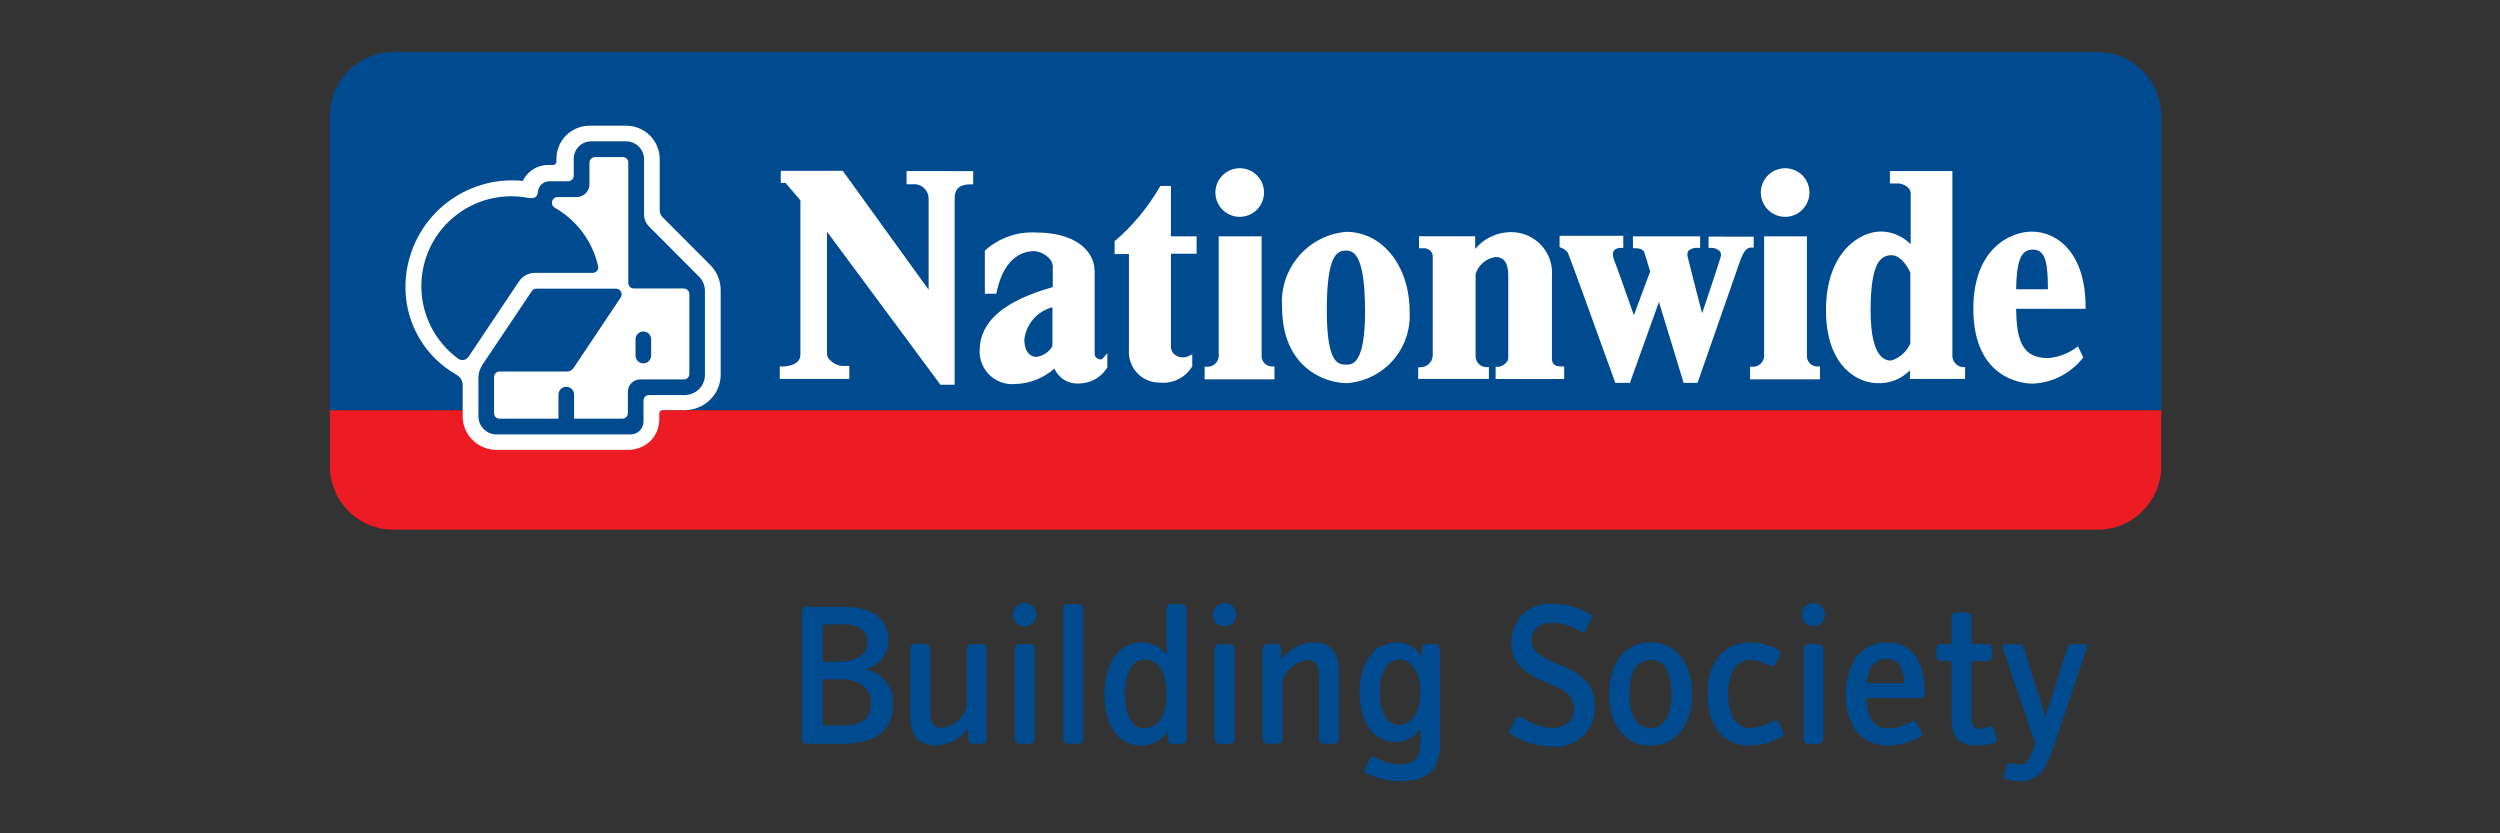 <svg width="144" height="48" viewBox="0 0 144 48" fill="none" xmlns="http://www.w3.org/2000/svg">
<rect x="0" y="0" width="144" height="48" fill="#333333" stroke="none"/>
<g clip-path="url(#clip0_481_366)">
<path d="M120.842 3H22.645C21.678 3.004 20.752 3.39 20.069 4.075C19.386 4.76 19.002 5.687 19 6.654V23.632H124.486V6.654C124.484 5.687 124.1 4.76 123.417 4.075C122.734 3.39 121.808 3.004 120.841 3" fill="#004A8F"/>
<path d="M19.001 26.855C19.003 27.823 19.387 28.75 20.07 29.434C20.753 30.119 21.679 30.506 22.646 30.509H120.842C121.809 30.506 122.735 30.119 123.418 29.434C124.101 28.75 124.485 27.823 124.487 26.855V23.632H19.001V26.855Z" fill="#ED1C24"/>
<path d="M116.131 16.662C116.156 14.762 116.512 14.377 117.108 14.377C117.874 14.377 117.953 15.313 117.96 16.662H116.131ZM120.128 17.639C120.128 14.664 118.572 13.341 117.028 13.341C115.856 13.341 113.664 14.262 113.664 17.783C113.664 21.983 116.719 22.098 117.076 22.098C117.626 22.076 118.165 21.937 118.657 21.69C119.149 21.444 119.583 21.095 119.93 20.668L120.002 20.596L119.689 19.949L119.54 20.058C119.075 20.387 118.529 20.584 117.961 20.626C116.468 20.626 116.155 19.587 116.13 17.786H120.127L120.128 17.639Z" fill="white"/>
<path d="M110.036 15.71V19.774C109.935 20.013 109.783 20.226 109.59 20.398C109.396 20.57 109.167 20.698 108.919 20.77C107.948 20.77 107.747 19.208 107.747 17.876C107.747 15.074 108.353 14.701 108.957 14.701C109.561 14.701 109.982 15.58 110.038 15.709M113.043 21.146C112.877 21.127 112.725 21.046 112.616 20.919C112.507 20.793 112.451 20.63 112.457 20.463V9.852H108.858V10.568H109.366C109.57 10.568 110.055 10.77 110.055 11.137V14.072C109.831 13.84 109.563 13.655 109.267 13.529C108.97 13.402 108.651 13.336 108.329 13.335C107.102 13.335 105.176 14.553 105.176 17.861C105.176 21.194 107.098 22.069 108.113 22.069C108.464 22.088 108.815 22.032 109.143 21.905C109.471 21.777 109.767 21.581 110.013 21.329V21.826H113.188V21.143L113.043 21.146Z" fill="white"/>
<path d="M104.677 21.109C104.527 21.108 104.383 21.052 104.272 20.95C104.162 20.849 104.093 20.71 104.079 20.561V13.614H101.613V20.549C101.596 20.712 101.518 20.863 101.393 20.97C101.269 21.077 101.109 21.132 100.945 21.125H100.803V21.85H104.83V21.109H104.677Z" fill="white"/>
<path d="M98.413 13.629V14.278H98.557C98.652 14.273 98.748 14.289 98.837 14.324C98.925 14.359 99.006 14.413 99.072 14.482C99.108 14.536 99.129 14.599 99.131 14.664C99.132 14.711 99.124 14.758 99.108 14.802C99.001 15.192 98.349 17.136 98.042 18.045C97.797 17.103 97.268 15.047 97.204 14.768C97.195 14.733 97.191 14.697 97.192 14.661C97.189 14.585 97.211 14.511 97.253 14.448C97.323 14.386 97.405 14.338 97.494 14.309C97.582 14.28 97.677 14.269 97.77 14.277H97.927V13.613H94.057V14.297H94.205C94.371 14.297 94.64 14.335 94.719 14.552C94.719 14.552 95.021 15.543 95.05 15.635C95.022 15.726 94.318 17.588 94.111 18.158C93.824 17.343 93.167 15.454 92.966 14.957C92.928 14.855 92.905 14.749 92.898 14.641C92.903 14.57 92.923 14.501 92.956 14.439C93.005 14.385 93.066 14.342 93.133 14.314C93.201 14.286 93.274 14.273 93.347 14.277H93.502V13.583H89.832V14.23L89.915 14.267C90.071 14.322 90.207 14.421 90.306 14.553C90.403 14.748 91.973 19.09 93.005 21.954L93.038 22.052H93.884C93.884 22.052 95.302 18.101 95.555 17.393C95.769 18.105 96.977 22.052 96.977 22.052H97.779L100.227 15.039C100.422 14.488 100.61 14.258 100.863 14.258H101.014V13.632L98.413 13.629Z" fill="white"/>
<path d="M89.951 21.109C89.484 21.109 89.392 20.914 89.392 20.629V15.897C89.416 15.585 89.378 15.272 89.279 14.975C89.181 14.678 89.024 14.405 88.817 14.17C88.611 13.935 88.36 13.743 88.079 13.607C87.798 13.47 87.492 13.391 87.18 13.375C86.762 13.352 86.344 13.428 85.96 13.596C85.576 13.764 85.237 14.019 84.97 14.342V13.608H81.734V14.299H82.088C82.098 14.299 82.525 14.378 82.525 14.762V20.502C82.511 20.679 82.431 20.845 82.301 20.965C82.17 21.086 81.999 21.153 81.821 21.152L81.688 21.161V21.828H85.761V21.145H85.615C85.532 21.145 85.449 21.128 85.372 21.095C85.295 21.062 85.226 21.014 85.168 20.954C85.11 20.893 85.064 20.822 85.035 20.744C85.005 20.666 84.991 20.582 84.994 20.499V15.78C85.075 15.527 85.225 15.302 85.427 15.13C85.629 14.957 85.874 14.844 86.137 14.804C86.634 14.804 86.875 15.16 86.875 15.855V20.655C86.875 20.851 86.534 21.127 86.3 21.127H86.147V21.83H90.097V21.112L89.951 21.109Z" fill="white"/>
<path d="M78.627 17.947C78.627 21.001 77.88 21.001 77.559 21.001C77.104 21.001 76.424 21.001 76.424 17.875C76.424 14.697 77.002 14.434 77.536 14.434C78.047 14.434 78.626 14.825 78.626 17.945M77.536 13.354C76.474 13.446 75.491 13.953 74.8 14.765C74.109 15.577 73.767 16.629 73.847 17.692C73.847 21.161 76.295 22.07 77.579 22.07C78.607 21.998 79.565 21.522 80.242 20.746C80.92 19.97 81.261 18.956 81.193 17.928C81.193 15.321 79.63 13.354 77.54 13.354" fill="white"/>
<path d="M73.269 21.109C73.118 21.11 72.973 21.053 72.862 20.952C72.751 20.85 72.682 20.71 72.669 20.561V13.614H70.197V20.549C70.18 20.712 70.101 20.862 69.977 20.969C69.853 21.076 69.692 21.132 69.529 21.125H69.386V21.85H73.41V21.109H73.269Z" fill="white"/>
<path d="M68.925 14.617V13.614H67.445V10.71H66.842L66.772 10.816C66.108 11.957 65.259 12.98 64.26 13.844L64.202 13.887V14.635H65.026V20.171C65.011 20.412 65.046 20.654 65.129 20.881C65.211 21.108 65.34 21.316 65.506 21.491C65.672 21.666 65.873 21.805 66.096 21.899C66.319 21.994 66.558 22.041 66.8 22.038C67.161 22.076 67.526 22.012 67.853 21.853C68.179 21.694 68.455 21.447 68.648 21.139L68.674 21.104V20.406L68.455 20.514C68.343 20.566 68.22 20.591 68.096 20.585C67.972 20.579 67.852 20.543 67.745 20.48C67.658 20.431 67.584 20.36 67.531 20.275C67.479 20.19 67.448 20.092 67.444 19.992V14.617H68.925Z" fill="white"/>
<path d="M59.685 20.561C59.438 20.561 59.002 20.358 59.002 19.553C59.053 19.117 59.236 18.707 59.524 18.376C59.813 18.045 60.195 17.808 60.62 17.698V19.937C60.523 20.107 60.388 20.251 60.225 20.359C60.063 20.467 59.877 20.535 59.683 20.558M63.511 20.656C63.48 20.684 63.441 20.701 63.4 20.705C63.358 20.709 63.316 20.7 63.281 20.679C63.221 20.662 63.168 20.629 63.127 20.583C63.087 20.536 63.06 20.479 63.052 20.418V15.643C63.052 14.298 61.717 13.396 59.747 13.396C59.207 13.356 58.665 13.425 58.152 13.598C57.639 13.771 57.166 14.044 56.761 14.403L56.727 14.446V16.92H57.384L57.413 16.797C57.873 14.659 59.083 14.459 59.579 14.465C60.007 14.479 60.64 14.866 60.64 15.364V16.536C57.807 17.334 56.426 18.532 56.426 20.208C56.42 20.473 56.47 20.736 56.573 20.98C56.676 21.224 56.829 21.443 57.023 21.623C57.217 21.804 57.446 21.942 57.697 22.027C57.948 22.113 58.214 22.144 58.477 22.119C59.312 22.097 60.112 21.78 60.736 21.227C60.852 21.5 61.051 21.73 61.304 21.884C61.557 22.039 61.853 22.11 62.149 22.089C62.468 22.087 62.782 22.006 63.063 21.853C63.343 21.699 63.581 21.478 63.754 21.21L63.783 21.18V20.34L63.511 20.656Z" fill="white"/>
<path d="M52.219 9.852V10.612H52.748C52.946 10.635 53.13 10.729 53.266 10.875C53.401 11.022 53.48 11.213 53.488 11.412V16.687C53.007 16.023 48.544 9.84 48.544 9.84H44.973V10.533H45.245C45.324 10.619 46.042 11.47 46.104 11.544V20.417C46.104 21.043 45.309 21.108 45.062 21.108H44.916V21.826H48.921V21.077H48.523C48.11 21.077 47.636 20.678 47.636 20.418V13.347C48.125 14.012 54.169 22.161 54.169 22.161H54.988V11.417C54.988 10.869 55.287 10.617 55.906 10.617H56.056V9.857L52.219 9.852Z" fill="white"/>
<path d="M71.413 9.689C71.135 9.687 70.864 9.769 70.632 9.922C70.401 10.075 70.221 10.294 70.114 10.55C70.007 10.806 69.978 11.088 70.032 11.36C70.085 11.633 70.218 11.883 70.414 12.079C70.61 12.276 70.86 12.41 71.132 12.464C71.404 12.519 71.686 12.491 71.943 12.385C72.199 12.279 72.418 12.1 72.572 11.869C72.727 11.638 72.809 11.367 72.809 11.089C72.809 10.906 72.773 10.724 72.703 10.554C72.633 10.384 72.531 10.23 72.401 10.1C72.271 9.97 72.117 9.866 71.948 9.796C71.778 9.725 71.597 9.689 71.413 9.689" fill="white"/>
<path d="M102.823 9.689C102.546 9.689 102.275 9.771 102.044 9.925C101.814 10.079 101.634 10.298 101.528 10.554C101.422 10.81 101.394 11.092 101.449 11.364C101.503 11.636 101.636 11.886 101.832 12.082C102.029 12.278 102.278 12.411 102.55 12.465C102.822 12.519 103.104 12.491 103.36 12.385C103.616 12.279 103.835 12.099 103.989 11.868C104.143 11.637 104.225 11.367 104.225 11.089C104.225 10.905 104.189 10.723 104.118 10.553C104.048 10.383 103.944 10.229 103.814 10.098C103.684 9.968 103.53 9.865 103.36 9.795C103.189 9.725 103.007 9.688 102.823 9.689" fill="white"/>
<path d="M39.468 23.622C39.995 23.616 40.499 23.41 40.879 23.045C41.076 22.86 41.233 22.637 41.342 22.39C41.451 22.142 41.508 21.875 41.511 21.605V16.737C41.515 16.459 41.462 16.184 41.356 15.928C41.25 15.671 41.092 15.44 40.893 15.246L38.177 12.522C38.121 12.469 38.076 12.405 38.046 12.335C38.016 12.264 38 12.188 38 12.111V9.157C37.997 8.649 37.793 8.162 37.433 7.803C37.073 7.444 36.586 7.241 36.077 7.24H33.943C33.438 7.244 32.955 7.448 32.6 7.807C32.245 8.167 32.047 8.652 32.05 9.157V9.318C32.048 9.369 32.026 9.416 31.99 9.451C31.953 9.486 31.905 9.505 31.855 9.505H31.535C31.156 9.511 30.791 9.652 30.506 9.902C30.341 10.045 30.208 10.221 30.115 10.419C29.914 10.4 29.695 10.389 29.514 10.389C28.695 10.387 27.884 10.549 27.128 10.865C26.373 11.181 25.688 11.644 25.114 12.228C24.541 12.812 24.09 13.505 23.787 14.266C23.485 15.027 23.338 15.841 23.354 16.659C23.374 17.668 23.657 18.654 24.175 19.519C24.693 20.384 25.428 21.1 26.307 21.594C26.404 21.65 26.486 21.729 26.546 21.824C26.606 21.92 26.641 22.028 26.65 22.14V23.973C26.648 24.232 26.7 24.489 26.8 24.727C26.901 24.966 27.049 25.181 27.236 25.361C27.605 25.717 28.099 25.915 28.612 25.913H36.113C36.591 25.928 37.057 25.762 37.417 25.447C37.599 25.276 37.742 25.068 37.838 24.837C37.934 24.607 37.98 24.359 37.974 24.109V23.816C37.974 23.764 37.994 23.714 38.031 23.678C38.068 23.641 38.117 23.62 38.169 23.62L39.468 23.622Z" fill="white"/>
<path d="M40.242 15.911L37.39 13.05C37.209 12.871 37.104 12.629 37.097 12.375V9.157C37.093 8.888 36.984 8.63 36.793 8.441C36.602 8.251 36.343 8.144 36.074 8.142H34.049C33.917 8.142 33.786 8.168 33.664 8.218C33.542 8.268 33.432 8.342 33.339 8.436C33.245 8.529 33.172 8.64 33.122 8.762C33.072 8.885 33.046 9.015 33.047 9.147V10.118C33.047 10.162 33.039 10.204 33.022 10.244C33.005 10.284 32.981 10.32 32.95 10.35C32.919 10.38 32.882 10.404 32.842 10.419C32.801 10.435 32.758 10.442 32.715 10.441H31.641C31.482 10.44 31.329 10.498 31.21 10.601C31.09 10.706 31.013 10.849 30.991 11.006C30.967 11.269 30.88 11.475 30.431 11.397H30.414L30.383 11.391C29.23 11.179 28.04 11.365 27.006 11.918C25.973 12.47 25.158 13.357 24.694 14.433C24.23 15.509 24.145 16.711 24.453 17.842C24.76 18.973 25.443 19.965 26.388 20.658V20.658C26.434 20.692 26.487 20.715 26.542 20.728C26.598 20.74 26.655 20.741 26.711 20.731C26.767 20.721 26.821 20.699 26.868 20.668C26.916 20.636 26.956 20.595 26.988 20.548L29.911 16.182C30.009 16.044 30.137 15.931 30.285 15.851C30.434 15.77 30.599 15.725 30.767 15.719H34.136C34.179 15.719 34.221 15.71 34.26 15.694C34.299 15.678 34.334 15.654 34.364 15.624C34.394 15.595 34.418 15.559 34.434 15.52C34.45 15.481 34.459 15.439 34.459 15.396C34.459 15.37 34.455 15.343 34.448 15.316C34.288 14.618 33.985 13.96 33.558 13.384C33.131 12.809 32.589 12.328 31.966 11.973C31.901 11.938 31.85 11.883 31.82 11.816C31.79 11.749 31.784 11.674 31.801 11.602C31.819 11.531 31.86 11.468 31.918 11.422C31.976 11.377 32.047 11.352 32.12 11.352H33.217C33.412 11.351 33.599 11.273 33.737 11.135C33.874 10.997 33.952 10.81 33.953 10.616V9.37C33.952 9.328 33.961 9.286 33.977 9.247C33.993 9.207 34.017 9.172 34.046 9.142C34.076 9.112 34.112 9.088 34.151 9.072C34.191 9.056 34.233 9.048 34.275 9.048H35.88C35.921 9.049 35.962 9.058 36 9.074C36.038 9.091 36.073 9.115 36.102 9.145C36.131 9.175 36.153 9.21 36.169 9.249C36.184 9.287 36.191 9.329 36.19 9.37V16.292C36.19 16.335 36.198 16.377 36.214 16.416C36.23 16.456 36.253 16.491 36.283 16.522C36.313 16.552 36.349 16.576 36.388 16.592C36.427 16.609 36.469 16.617 36.512 16.617H39.385C39.471 16.618 39.553 16.652 39.613 16.712C39.673 16.773 39.708 16.855 39.708 16.941V21.531C39.709 21.574 39.701 21.617 39.685 21.657C39.669 21.697 39.645 21.733 39.614 21.763C39.584 21.793 39.547 21.817 39.507 21.832C39.467 21.848 39.424 21.855 39.381 21.854H36.872C36.685 21.854 36.505 21.929 36.373 22.062C36.24 22.194 36.166 22.373 36.165 22.561V23.795C36.165 23.838 36.157 23.88 36.141 23.919C36.125 23.958 36.101 23.994 36.071 24.024C36.041 24.054 36.006 24.077 35.966 24.093C35.927 24.109 35.885 24.117 35.843 24.117H33.068V22.749C33.071 22.689 33.061 22.628 33.04 22.571C33.018 22.514 32.986 22.462 32.944 22.417C32.902 22.373 32.851 22.338 32.795 22.314C32.739 22.29 32.679 22.278 32.618 22.278C32.557 22.278 32.497 22.29 32.441 22.314C32.385 22.338 32.334 22.373 32.292 22.417C32.25 22.462 32.218 22.514 32.196 22.571C32.175 22.628 32.165 22.689 32.168 22.749V24.117H28.779C28.736 24.117 28.694 24.11 28.655 24.094C28.616 24.078 28.58 24.054 28.55 24.024C28.52 23.994 28.496 23.959 28.48 23.919C28.465 23.88 28.457 23.838 28.458 23.795V21.723C28.457 21.68 28.465 21.638 28.482 21.599C28.497 21.56 28.521 21.524 28.551 21.494C28.581 21.464 28.616 21.44 28.655 21.424C28.695 21.408 28.737 21.399 28.779 21.399H32.701C32.897 21.399 33.056 21.168 33.056 21.168L35.757 17.129C35.786 17.081 35.802 17.026 35.805 16.97C35.807 16.914 35.795 16.858 35.77 16.808C35.744 16.758 35.706 16.715 35.66 16.683C35.614 16.651 35.56 16.632 35.504 16.627H30.898C30.716 16.627 30.639 16.75 30.548 16.893L27.783 21.02C27.645 21.23 27.567 21.473 27.557 21.723V23.985C27.558 24.123 27.586 24.26 27.64 24.387C27.694 24.514 27.773 24.63 27.872 24.726C27.971 24.823 28.088 24.899 28.217 24.95C28.345 25.001 28.483 25.026 28.621 25.023H36.329C36.426 25.023 36.522 25.004 36.611 24.967C36.7 24.93 36.782 24.876 36.85 24.808C36.919 24.74 36.973 24.659 37.01 24.569C37.047 24.48 37.066 24.384 37.066 24.288V23.076C37.066 23.034 37.074 22.992 37.09 22.953C37.106 22.914 37.13 22.878 37.16 22.848C37.19 22.818 37.225 22.794 37.264 22.778C37.303 22.762 37.345 22.754 37.388 22.754H39.46C39.757 22.749 40.041 22.631 40.254 22.423C40.466 22.216 40.591 21.935 40.604 21.639V16.766C40.606 16.606 40.574 16.448 40.512 16.301C40.449 16.154 40.357 16.022 40.241 15.912M37.506 20.48V19.544C37.506 19.424 37.459 19.31 37.374 19.226C37.29 19.141 37.175 19.094 37.056 19.094C36.937 19.094 36.822 19.141 36.738 19.226C36.654 19.31 36.606 19.424 36.606 19.544V20.48C36.606 20.6 36.654 20.714 36.738 20.798C36.822 20.883 36.937 20.93 37.056 20.93C37.175 20.93 37.29 20.883 37.374 20.798C37.459 20.714 37.506 20.6 37.506 20.48" fill="#004A8F"/>
<path d="M48.435 42.844H46.501C46.457 42.851 46.413 42.847 46.371 42.833C46.33 42.819 46.292 42.795 46.261 42.765C46.23 42.734 46.207 42.696 46.193 42.654C46.179 42.613 46.175 42.568 46.181 42.525V35.275C46.174 35.231 46.177 35.187 46.191 35.144C46.204 35.102 46.227 35.064 46.259 35.033C46.29 35.002 46.328 34.978 46.37 34.965C46.412 34.951 46.457 34.948 46.501 34.955H48.565C49.957 34.955 51.149 35.416 51.149 36.836C51.163 37.228 51.041 37.614 50.805 37.928C50.569 38.243 50.232 38.466 49.851 38.562C50.312 38.644 50.728 38.89 51.021 39.256C51.315 39.621 51.465 40.081 51.444 40.549C51.444 42.289 50.181 42.844 48.434 42.844M48.588 35.961H47.385V38.125H48.104C48.476 38.138 48.847 38.086 49.201 37.971C49.417 37.917 49.608 37.791 49.745 37.616C49.882 37.44 49.956 37.224 49.956 37.002C49.956 36.292 49.426 35.961 48.589 35.961M49.604 39.402C49.214 39.202 48.778 39.109 48.341 39.131H47.385V41.792H48.423C49.355 41.792 50.169 41.615 50.169 40.515C50.187 40.295 50.143 40.075 50.043 39.879C49.943 39.682 49.791 39.517 49.603 39.402" fill="#004A8F"/>
<path d="M56.516 42.844H56.091C55.831 42.844 55.76 42.727 55.76 42.526V41.947C55.547 42.24 55.272 42.482 54.953 42.654C54.634 42.826 54.281 42.923 53.919 42.94C52.892 42.94 52.444 42.325 52.444 41.32V37.413C52.438 37.369 52.442 37.325 52.456 37.284C52.469 37.242 52.493 37.204 52.524 37.173C52.555 37.142 52.593 37.119 52.634 37.105C52.676 37.091 52.72 37.087 52.763 37.093H53.282C53.495 37.093 53.59 37.212 53.59 37.425V41.043C53.59 41.576 53.743 41.922 54.203 41.922C54.444 41.902 54.678 41.828 54.888 41.708C55.098 41.587 55.279 41.422 55.418 41.224C55.522 41.114 55.599 40.983 55.646 40.84C55.693 40.697 55.708 40.545 55.69 40.396V37.439C55.69 37.215 55.76 37.096 56.032 37.096H56.492C56.74 37.096 56.823 37.215 56.823 37.428V42.514C56.823 42.739 56.725 42.844 56.516 42.844" fill="#004A8F"/>
<path d="M59.017 36.081C58.929 36.081 58.841 36.063 58.76 36.029C58.678 35.995 58.604 35.946 58.541 35.883C58.479 35.821 58.429 35.746 58.395 35.664C58.361 35.583 58.344 35.495 58.344 35.407C58.347 35.229 58.418 35.059 58.544 34.933C58.669 34.807 58.839 34.734 59.017 34.732C59.106 34.732 59.193 34.749 59.275 34.783C59.357 34.817 59.431 34.867 59.494 34.93C59.556 34.992 59.606 35.067 59.639 35.149C59.673 35.23 59.69 35.318 59.69 35.407C59.691 35.495 59.675 35.583 59.641 35.666C59.608 35.748 59.558 35.822 59.496 35.885C59.433 35.948 59.358 35.998 59.276 36.031C59.194 36.065 59.106 36.081 59.017 36.081M59.241 42.845H58.793C58.533 42.845 58.451 42.728 58.451 42.515V37.428C58.451 37.204 58.557 37.097 58.769 37.097H59.258C59.517 37.097 59.6 37.215 59.6 37.417V42.502C59.6 42.727 59.53 42.845 59.247 42.845" fill="#004A8F"/>
<path d="M62.026 42.844H61.577C61.318 42.844 61.236 42.727 61.236 42.514V35.12C61.236 34.897 61.342 34.79 61.554 34.79H62.042C62.302 34.79 62.385 34.908 62.385 35.11V42.502C62.385 42.727 62.315 42.845 62.032 42.845" fill="#004A8F"/>
<path d="M68.031 42.844H67.63C67.359 42.844 67.276 42.727 67.276 42.513V42.111C67.112 42.368 66.885 42.58 66.617 42.724C66.348 42.869 66.047 42.943 65.742 42.939C64.137 42.939 63.618 41.389 63.618 39.993C63.618 38.373 64.313 37.001 65.754 37.001C66.038 36.996 66.32 37.062 66.573 37.192C66.826 37.322 67.043 37.512 67.205 37.746V35.12C67.205 34.896 67.288 34.789 67.559 34.789H68.007C68.254 34.789 68.349 34.907 68.349 35.132V42.513C68.349 42.726 68.251 42.844 68.031 42.844M65.966 37.995C64.951 37.995 64.794 39.248 64.794 40.006C64.794 40.941 65.053 41.946 65.903 41.946C66.775 41.946 67.201 41.059 67.201 40.041C67.201 38.752 66.713 37.99 65.963 37.99" fill="#004A8F"/>
<path d="M70.534 36.081C70.445 36.081 70.358 36.063 70.276 36.029C70.194 35.995 70.12 35.946 70.058 35.883C69.995 35.821 69.945 35.746 69.912 35.664C69.878 35.583 69.861 35.495 69.861 35.407C69.863 35.229 69.935 35.059 70.06 34.933C70.186 34.807 70.356 34.734 70.534 34.732C70.622 34.732 70.71 34.749 70.791 34.783C70.873 34.817 70.947 34.867 71.01 34.93C71.072 34.992 71.122 35.067 71.155 35.149C71.189 35.23 71.206 35.318 71.206 35.407C71.207 35.495 71.19 35.583 71.157 35.666C71.124 35.748 71.074 35.822 71.012 35.885C70.949 35.948 70.875 35.998 70.793 36.031C70.71 36.065 70.623 36.081 70.534 36.081M70.757 42.845H70.309C70.049 42.845 69.967 42.728 69.967 42.515V37.428C69.967 37.204 70.073 37.097 70.286 37.097H70.774C71.034 37.097 71.117 37.215 71.117 37.417V42.502C71.117 42.727 71.047 42.845 70.763 42.845" fill="#004A8F"/>
<path d="M76.799 42.844H76.268C76.068 42.844 75.975 42.727 75.975 42.514V38.895C75.975 38.362 75.81 38.016 75.361 38.016C75.12 38.036 74.886 38.109 74.676 38.23C74.466 38.35 74.285 38.516 74.146 38.714C74.04 38.822 73.961 38.952 73.914 39.096C73.867 39.239 73.853 39.392 73.874 39.541V42.499C73.874 42.723 73.804 42.841 73.521 42.841H73.072C72.812 42.841 72.73 42.724 72.73 42.511V37.425C72.73 37.2 72.836 37.093 73.049 37.093H73.474C73.721 37.093 73.805 37.212 73.805 37.413V37.993C74.017 37.7 74.293 37.458 74.611 37.285C74.93 37.113 75.283 37.015 75.645 36.999C76.671 36.999 77.11 37.614 77.11 38.619V42.526C77.117 42.568 77.113 42.611 77.1 42.652C77.087 42.693 77.065 42.73 77.035 42.761C77.006 42.792 76.969 42.815 76.929 42.83C76.889 42.844 76.846 42.849 76.803 42.844" fill="#004A8F"/>
<path d="M80.727 44.999C80.051 45.002 79.382 44.856 78.769 44.573C78.724 44.561 78.684 44.535 78.654 44.499C78.624 44.463 78.606 44.418 78.603 44.372C78.605 44.327 78.617 44.282 78.638 44.242L78.874 43.733C78.944 43.592 79.074 43.555 79.252 43.636C79.69 43.888 80.185 44.023 80.691 44.026C81.552 44.026 81.812 43.529 81.812 42.832V41.992C81.655 42.212 81.451 42.394 81.214 42.525C80.978 42.656 80.715 42.733 80.445 42.749C78.97 42.749 78.309 41.436 78.309 39.839C78.309 38.515 78.911 37.001 80.469 37.001C80.757 37.004 81.038 37.082 81.286 37.227C81.535 37.372 81.741 37.579 81.885 37.828V37.462C81.885 37.214 81.956 37.095 82.228 37.095H82.653C82.865 37.095 82.946 37.214 82.946 37.45V42.797C82.946 44.133 82.473 44.997 80.727 44.997M80.609 37.995C79.842 37.995 79.487 38.81 79.487 39.84C79.487 41.129 79.912 41.756 80.62 41.756C81.375 41.756 81.812 40.877 81.812 39.901C81.812 38.742 81.305 37.996 80.609 37.996" fill="#004A8F"/>
<path d="M89.377 43.012C88.571 42.999 87.784 42.766 87.1 42.338C87.017 42.292 86.946 42.232 86.946 42.161C86.951 42.098 86.971 42.037 87.004 41.984L87.311 41.392C87.394 41.25 87.523 41.25 87.677 41.333C88.173 41.668 88.743 41.876 89.338 41.937C90.199 41.937 90.671 41.476 90.671 40.825C90.671 40.114 90.234 39.795 89.338 39.429C87.816 38.802 87.048 38.269 87.048 36.968C87.047 36.663 87.109 36.361 87.232 36.082C87.355 35.803 87.535 35.552 87.761 35.347C87.987 35.142 88.253 34.986 88.543 34.891C88.833 34.795 89.14 34.762 89.443 34.792C90.187 34.779 90.919 34.976 91.556 35.36C91.661 35.407 91.697 35.466 91.697 35.525C91.693 35.579 91.677 35.631 91.65 35.678L91.367 36.257C91.354 36.289 91.335 36.318 91.309 36.341C91.284 36.364 91.254 36.381 91.221 36.392C91.188 36.402 91.154 36.404 91.12 36.4C91.086 36.395 91.053 36.383 91.025 36.364C90.552 36.059 90.005 35.888 89.443 35.868C88.723 35.868 88.228 36.222 88.228 36.837C88.228 37.521 88.63 37.796 89.82 38.292C91.011 38.788 91.85 39.25 91.85 40.669C91.868 40.993 91.815 41.318 91.695 41.619C91.575 41.921 91.39 42.193 91.154 42.416C90.918 42.639 90.637 42.808 90.329 42.911C90.021 43.014 89.695 43.049 89.372 43.013" fill="#004A8F"/>
<path d="M95.063 42.942C93.364 42.942 92.68 41.44 92.68 39.961C92.68 38.482 93.375 37.004 95.063 37.004C96.798 37.004 97.471 38.529 97.471 39.961C97.471 41.393 96.809 42.942 95.063 42.942ZM95.063 38.01C94.096 38.01 93.86 39.062 93.86 39.984C93.86 40.884 94.107 41.938 95.063 41.938C96.055 41.938 96.278 40.874 96.278 39.984C96.278 39.062 96.053 38.01 95.063 38.01Z" fill="#004A8F"/>
<path d="M102.579 42.454C102.023 42.785 101.385 42.955 100.738 42.942C99.499 42.942 98.354 42.114 98.354 39.901C98.354 38.293 99.192 37.004 100.772 37.004C101.342 37 101.903 37.142 102.401 37.418C102.499 37.476 102.543 37.536 102.543 37.619C102.539 37.693 102.519 37.765 102.484 37.831L102.26 38.257C102.189 38.398 102.059 38.398 101.93 38.34C101.601 38.151 101.234 38.037 100.855 38.009C99.817 38.009 99.534 39.072 99.534 39.984C99.534 40.895 99.84 41.937 100.832 41.937C101.264 41.914 101.684 41.788 102.058 41.571C102.247 41.473 102.366 41.488 102.436 41.606L102.685 42.067C102.723 42.123 102.744 42.189 102.743 42.256C102.743 42.315 102.696 42.386 102.578 42.458" fill="#004A8F"/>
<path d="M104.446 36.081C104.357 36.081 104.27 36.063 104.188 36.029C104.106 35.995 104.032 35.946 103.969 35.883C103.907 35.821 103.857 35.746 103.824 35.664C103.79 35.583 103.772 35.495 103.773 35.407C103.775 35.229 103.846 35.059 103.972 34.933C104.098 34.807 104.268 34.734 104.446 34.732C104.534 34.732 104.622 34.749 104.703 34.783C104.785 34.817 104.859 34.867 104.921 34.93C104.984 34.992 105.033 35.067 105.067 35.149C105.101 35.23 105.118 35.318 105.118 35.407C105.119 35.495 105.102 35.583 105.069 35.666C105.035 35.748 104.986 35.822 104.923 35.885C104.861 35.948 104.786 35.998 104.704 36.031C104.622 36.065 104.534 36.081 104.446 36.081M104.669 42.845H104.221C103.961 42.845 103.879 42.728 103.879 42.515V37.428C103.879 37.204 103.985 37.097 104.197 37.097H104.686C104.946 37.097 105.029 37.215 105.029 37.417V42.502C105.029 42.727 104.957 42.845 104.675 42.845" fill="#004A8F"/>
<path d="M110.591 40.207H107.5V40.29C107.523 41.012 107.76 41.958 108.77 41.958C109.194 41.95 109.609 41.832 109.973 41.615C110.161 41.517 110.304 41.485 110.398 41.639L110.646 42.088C110.678 42.147 110.698 42.211 110.704 42.278C110.704 42.349 110.658 42.396 110.551 42.467C110.004 42.777 109.386 42.94 108.758 42.94C106.953 42.94 106.316 41.486 106.316 40.019C106.316 38.552 106.966 37.003 108.711 37.003C110.209 37.003 110.87 38.221 110.87 39.913C110.876 39.952 110.872 39.992 110.86 40.029C110.848 40.066 110.828 40.1 110.8 40.129C110.773 40.157 110.74 40.179 110.703 40.192C110.666 40.206 110.626 40.21 110.587 40.206M108.664 37.96C107.933 37.96 107.578 38.563 107.519 39.343H109.691C109.667 38.622 109.419 37.96 108.664 37.96Z" fill="#004A8F"/>
<path d="M114.874 42.787C114.522 42.895 114.156 42.947 113.788 42.941C112.938 42.941 112.408 42.539 112.408 41.368V38.079H111.793C111.758 38.083 111.723 38.078 111.69 38.067C111.657 38.055 111.626 38.036 111.602 38.011C111.577 37.986 111.558 37.956 111.546 37.923C111.534 37.89 111.53 37.854 111.534 37.819V37.358C111.53 37.323 111.534 37.288 111.546 37.255C111.558 37.221 111.577 37.191 111.602 37.166C111.626 37.141 111.657 37.122 111.69 37.111C111.723 37.099 111.758 37.095 111.793 37.098H112.408V35.607C112.408 35.382 112.513 35.276 112.726 35.276H113.215C113.486 35.276 113.557 35.394 113.557 35.595V37.097H114.477C114.512 37.095 114.547 37.1 114.58 37.112C114.613 37.124 114.642 37.143 114.667 37.168C114.692 37.192 114.711 37.222 114.723 37.255C114.735 37.287 114.74 37.322 114.737 37.357V37.818C114.741 37.853 114.737 37.889 114.725 37.922C114.713 37.955 114.694 37.985 114.669 38.01C114.644 38.035 114.614 38.054 114.581 38.066C114.548 38.078 114.513 38.082 114.477 38.078H113.557V41.248C113.557 41.737 113.639 41.982 114.054 41.982C114.236 41.972 114.415 41.932 114.584 41.864C114.737 41.817 114.809 41.852 114.855 42.005L114.985 42.514C115.006 42.563 115.018 42.615 115.021 42.668C115.021 42.715 114.974 42.75 114.879 42.786" fill="#004A8F"/>
<path d="M120.157 37.441L118.281 43.047C117.869 44.277 117.467 45.001 116.275 45.001C116.029 45.002 115.785 44.958 115.555 44.87C115.473 44.847 115.437 44.812 115.437 44.74C115.432 44.688 115.44 44.635 115.46 44.587L115.625 44.054C115.629 44.034 115.637 44.015 115.649 43.998C115.661 43.981 115.676 43.967 115.694 43.957C115.712 43.946 115.732 43.94 115.753 43.939C115.774 43.937 115.794 43.941 115.814 43.948C115.982 44.001 116.156 44.033 116.332 44.046C116.805 44.046 116.982 43.549 117.206 42.898L117.229 42.851L115.4 37.423C115.378 37.358 115.366 37.29 115.364 37.221C115.364 37.15 115.446 37.103 115.553 37.103H116.296C116.461 37.103 116.532 37.175 116.579 37.34L117.818 41.314L119.069 37.34C119.128 37.175 119.199 37.103 119.352 37.103H120.013C120.131 37.103 120.201 37.15 120.201 37.221C120.194 37.298 120.179 37.373 120.154 37.446" fill="#004A8F"/>
</g>
<defs>
<clipPath id="clip0_481_366">
<rect width="144" height="48" fill="white"/>
</clipPath>
</defs>
</svg>
